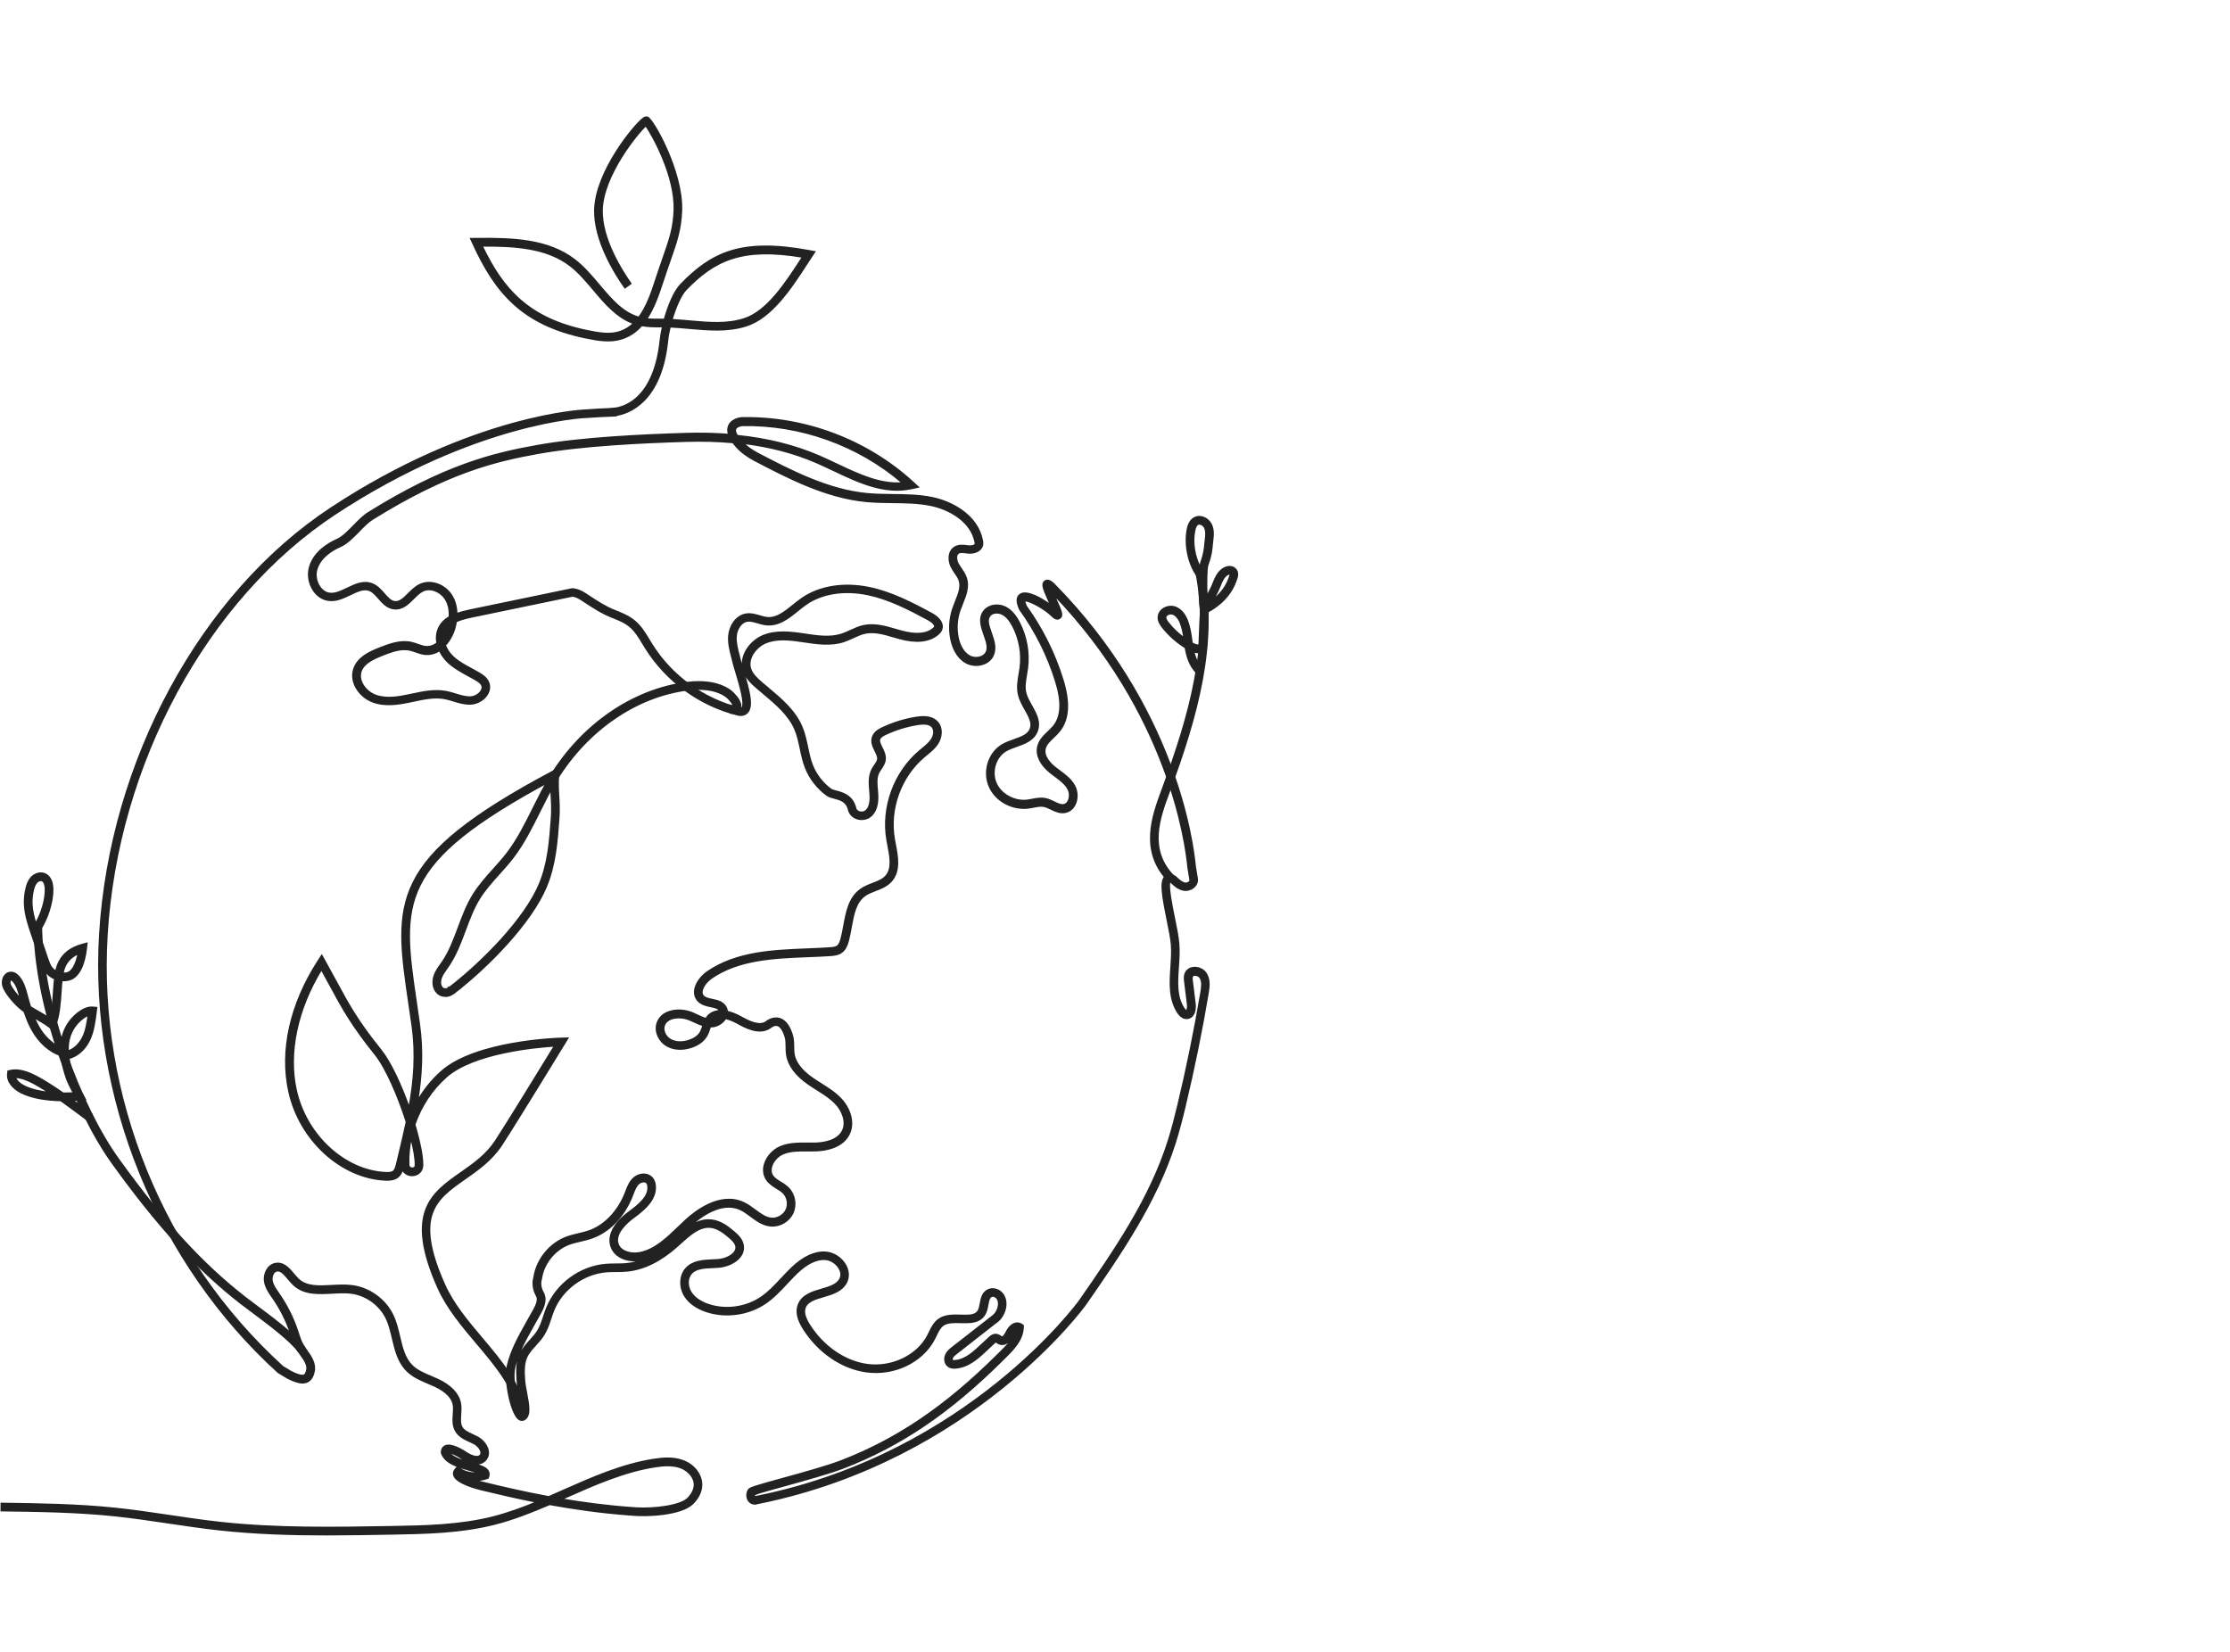 <?xml version="1.0" encoding="UTF-8"?> <svg xmlns="http://www.w3.org/2000/svg" id="ART" viewBox="0 0 675 500"><defs><style> .cls-1 { fill: #222; stroke: #222; stroke-miterlimit: 10; stroke-width: .5px; } </style></defs><path class="cls-1" d="M228.61,455.2c-.37,0-.76-.06-1.14-.25-.58-.29-1.01-.82-1.21-1.48-.24-.79-.13-1.69.28-2.4.38-.66.98-.9,10.32-3.47,6.04-1.66,13.55-3.74,17.83-5.39,16.98-6.57,31.56-16.46,47.27-32.07l.66-.65c2.02-1.99,4.1-4.03,4.75-6.45-.25.25-.5.59-.7,1-1.57,3.24-3.42,2.96-4.14,2.69-.33-.12-.59-.3-.8-.45-.11-.07-.26-.18-.32-.2,0,0-.12.06-.44.34-.66.58-1.31,1.2-1.97,1.83-2.88,2.73-5.85,5.56-9.92,5.78-.5.03-1.14.01-1.75-.32-1.31-.71-1.55-2.39-1.02-3.59.45-1.04,1.31-1.71,2.01-2.25l12.04-9.4s1.17-.69,1.75-2.48c.34-1.05.28-2.11-.16-2.85-.41-.69-1.32-1.06-1.9-.77-.67.33-.85,1.18-1.1,2.52-.17.95-.37,2.02-.91,2.93-1.54,2.61-4.57,2.51-7.24,2.44-1.96-.06-3.98-.12-5.32.81-.98.68-1.56,1.88-2.17,3.15-.17.35-.34.7-.51,1.04-3.62,6.95-12.03,11.03-20.46,9.91-7.43-.98-14.56-5.84-19.1-12.98-1.78-2.81-2.29-5.16-1.55-7.19,1.09-2.97,4.22-3.88,6.98-4.69,2.45-.71,4.75-1.39,5.65-3.22.63-1.29.11-2.55-.26-3.19-.88-1.52-2.57-2.62-4.21-2.74-2.66-.2-5.59,1.21-8.69,4.18-1.02.98-2.02,2.05-2.99,3.09-2.01,2.15-4.08,4.37-6.6,6.07-5.03,3.39-11.75,4.34-17.53,2.5-3.04-.97-5.35-2.58-6.68-4.66-1.72-2.69-1.6-6.2.28-8.33,2.05-2.32,5.27-2.46,8.1-2.58.55-.02,1.09-.05,1.62-.09,2.01-.15,4.06-1.09,4.97-2.3.45-.6.61-1.21.47-1.89-.21-1.01-1.14-1.88-2-2.62-1.71-1.48-3.59-2.88-5.68-3.1-3.41-.36-6.37,2.34-9.24,4.94l-.85.77c-5.01,4.5-10.14,7.03-15.25,7.53-1.13.11-2.26.12-3.35.12-1,0-1.94.01-2.89.09-6.96.57-13.4,5.29-16.02,11.76-.32.8-.59,1.61-.88,2.48-.55,1.66-1.11,3.37-2.09,4.92-.71,1.13-1.6,2.11-2.46,3.06-1.1,1.22-2.14,2.36-2.75,3.74-.91,2.07-.76,4.58-.63,6.79.07,1.15.35,2.62.62,4.05.67,3.5,1.24,6.53-.35,7.79-.5.45-1.17.51-1.77.18-2.36-1.33-4.63-11.65-3.57-16.24,1.07-4.62,3.41-8.8,5.67-12.83.39-.7.78-1.4,1.17-2.1.17-.31.35-.62.54-.95,1.05-1.82,2.24-3.89,1.44-5.29-1.51-2.65-.95-5-.78-5.57.78-5.35,4.69-10.21,9.75-12.12,1.23-.46,2.51-.76,3.74-1.05,1.1-.25,2.14-.5,3.14-.85,4.7-1.64,8.81-5.93,11-11.49l.22-.57c.49-1.29,1.05-2.76,2.19-3.85.87-.84,2.14-1.33,3.31-1.27.95.04,1.78.43,2.36,1.09.5.58.8,1.34.89,2.26.46,4.52-3.88,7.73-6.75,9.85-1.41,1.05-5.91,4.72-4.4,8.16.98,2.24,4.18,2.89,6.69,2.36,4.5-.95,8.07-4.39,11.53-7.72.78-.75,1.56-1.5,2.34-2.22,2.86-2.62,10.25-8.37,17.22-5.25,1.34.6,2.51,1.47,3.64,2.31,1.63,1.21,3.17,2.36,4.95,2.51,1.84.14,3.74-.95,4.52-2.62.78-1.67.4-3.83-.9-5.14-.54-.55-1.25-.98-1.99-1.44-1.1-.68-2.25-1.39-3.04-2.56-.9-1.33-1.12-3-.61-4.69.67-2.25,2.54-4.29,4.75-5.22,2.63-1.1,5.46-1.08,8.19-1.06.83,0,1.66.01,2.47-.01,2.34-.08,6.49-.65,8.1-3.62,1.47-2.72.03-6.23-1.93-8.33-1.6-1.72-3.59-2.98-5.71-4.31-.85-.53-1.72-1.09-2.56-1.67-3.87-2.67-6.09-5.63-6.6-8.81-.14-.86-.15-1.72-.16-2.54-.01-1.06-.03-2.06-.3-2.97-.62-2.02-1.45-3.23-2.39-3.49-1.05-.29-2.15.65-2.16.66l-.13.1c-3.31,2.17-7.43-.12-9.89-1.48-.64-.35-2.07-1.08-3.56-1.39-.85,1.45-2.6,2.48-4.26,2.51-.13,0-.25,0-.38,0-.06.19-.13.38-.19.57-.24.72-.48,1.47-.89,2.18-1.14,1.99-3.18,2.99-4.69,3.48-2.61.85-5.24.7-7.23-.41-2.49-1.39-3.79-4.3-3.02-6.78.44-1.42,1.44-2.53,2.88-3.22,2.13-1.01,5.13-1,7.64.02.54.22,1.07.47,1.6.72.89.42,1.76.82,2.62,1.06.15-.24.32-.48.52-.71.91-1.05,2.18-1.61,3.7-1.69-.02-.04-.03-.07-.05-.11-.38-.7-1.27-.94-2.69-1.23-1.29-.27-2.74-.58-3.78-1.65-.82-.85-1.18-1.94-1.06-3.15.23-2.24,2.1-4.45,3.85-5.65,8.77-6,19.69-6.44,30.26-6.87,2.21-.09,4.5-.18,6.71-.33.93-.06,1.82-.15,2.38-.59.57-.44.87-1.28,1.08-2.05.37-1.31.63-2.76.89-4.16.76-4.15,1.54-8.44,5.08-10.95,1.13-.8,2.41-1.3,3.64-1.77,1.51-.58,2.94-1.13,3.91-2.19,2.08-2.26,1.39-5.88.72-9.37-.11-.57-.21-1.13-.31-1.68-1.68-9.84,2.15-20.37,9.77-26.83.28-.24.57-.47.85-.71,1.11-.91,2.16-1.76,2.86-2.86.74-1.15,1.03-2.83.16-3.83-.75-.86-2.2-1.11-4.42-.75-3.35.53-6.6,1.54-9.67,2.98-.79.37-1.62.83-1.86,1.48-.25.67.09,1.43.67,2.59.53,1.06,1.13,2.27.99,3.62-.12,1.16-.74,2.07-1.29,2.87-.25.37-.49.72-.67,1.07-.76,1.5-.59,3.42-.42,5.27l.05.62c.18,2.09.19,5.09-1.75,7.04-1.04,1.05-2.69,1.45-4.2,1.03-1.38-.39-2.39-1.4-2.7-2.69-.61-2.61-2.54-3.11-4.39-3.6-.87-.23-1.62-.42-2.2-.85-2.9-2.12-5.19-5.07-6.46-8.33-.73-1.87-1.14-3.83-1.54-5.73-.44-2.07-.85-4.04-1.64-5.88-1.89-4.42-5.82-7.71-9.62-10.9-.64-.54-1.29-1.08-1.92-1.62-1.56-1.34-3.28-2.95-4.01-5.13-1.45-4.38,1.93-9.06,6-10.67,3.85-1.53,8.01-1.07,12.29-.43l.19.03c3.75.57,7.62,1.15,11.1.04.9-.29,1.77-.69,2.69-1.11,1.27-.58,2.58-1.19,4.02-1.5,3.31-.71,6.55.24,9.69,1.15.58.17,1.15.34,1.73.49,4.38,1.2,7.64.93,9.69-.8.15-.12.35-.31.43-.49.28-.62-.74-1.57-1.9-2.2-6.06-3.28-12.03-6.34-18.39-7.66-7.08-1.47-13.88-.41-18.68,2.92-.84.58-1.66,1.24-2.52,1.94-2.8,2.26-5.69,4.59-9.4,4.27-.95-.08-1.85-.35-2.71-.6-1.15-.34-2.24-.66-3.25-.48-1.95.35-3.17,2.61-3.33,4.55-.15,1.86.32,3.72.83,5.68.11.44.22.88.33,1.32.24.99.62,2.27,1.03,3.63,1.83,6.09,2.99,10.56,1.24,12.48-.46.5-1.32,1.04-2.81.74-11.49-2.83-21.65-10.18-27.91-20.18-.28-.45-.56-.91-.84-1.37-1.2-1.99-2.33-3.87-3.98-5.24-1.57-1.31-3.57-2.09-5.51-2.86-2.95-1.16-5.58-2.9-8.14-4.57l-1.12-.74c-1.29-.84-2.28-1.01-2.59-1.05l-30.53,6.34c-1.67.35-3.33.77-4.73,1.41-.1.65-.23,1.32-.42,1.98-.53,1.91-1.54,3.78-2.89,5.22.47,1.28,1.29,2.47,2.2,3.35,1.63,1.59,3.66,2.68,5.8,3.84.75.41,1.51.82,2.24,1.25,1.14.67,2.26,1.45,2.82,2.72.52,1.2.4,2.52-.35,3.72-1.01,1.62-3,2.77-4.95,2.86-1.84.08-3.56-.44-5.22-.95-.93-.29-1.81-.56-2.71-.72-3.08-.57-6.34.13-9.5.81l-.91.19c-3.53.74-7.62,1.42-11.39-.01-3.82-1.45-6.99-5.77-5.61-9.9,1.15-3.45,4.68-5.07,7.9-6.33,2.7-1.05,6.06-2.36,9.44-1.62.7.15,1.36.39,2,.61.84.3,1.63.58,2.43.64,1.25.1,2.41-.34,3.41-1.12-.3-1.5-.2-3.07.49-4.55.7-1.49,1.84-2.57,3.22-3.38.13-2.09-.29-4-1.24-5.48-1.34-2.1-4.39-3.57-6.8-2.42-1.03.49-1.98,1.43-2.89,2.35-1.58,1.57-3.36,3.35-5.89,3.04-2.06-.24-3.4-1.78-4.59-3.14-.87-1-1.69-1.94-2.71-2.37-1.78-.75-3.68.17-5.88,1.22-2.04.98-4.14,2-6.45,1.75-1.84-.19-3.49-1.23-4.65-2.93-1.38-2.02-1.85-4.7-1.22-6.98,1.3-4.71,5.75-7.29,8.28-8.4,1.72-.76,3.44-2.53,5.11-4.24,1.41-1.45,2.88-2.95,4.4-3.9,23.2-14.44,37.95-17.94,51.07-20.29,13.7-2.45,32.19-3.26,44.9-3.66,4.54-.14,8.92-.05,13.13.28-.33-.95-.34-1.81-.03-2.59.82-2.1,3.51-2.42,3.82-2.45,19.04-.43,37.95,6.68,51.94,19.5l1.52,1.39-2.02.44c-8.19,1.78-16-1.92-23.55-5.5-1.76-.83-3.58-1.7-5.35-2.46-6.59-2.84-13.95-4.76-22-5.75,1.18,1.19,2.66,2.24,4.49,3.2,9.89,5.16,21.09,11,32.9,12.14,2.58.25,5.25.28,7.83.31,3.97.04,8.07.09,12.07.92,6.08,1.27,13.67,5.42,15.07,12.96.06.33.11.69.07,1.08-.22,1.9-2.33,2.76-4.21,2.59-.25-.02-.51-.05-.77-.08-.91-.11-1.77-.22-2.32.14-.82.53-.73,2.03-.19,3.11.27.54.62,1.05.99,1.6.59.86,1.2,1.75,1.55,2.83.89,2.71-.16,5.31-1.18,7.83-.28.71-.55,1.37-.78,2.04-.88,2.6-1.07,5.4-.54,8.09.31,1.57,1.18,4.4,3.5,5.69.99.55,2.3.66,3.42.27.85-.29,1.48-.84,1.78-1.54.62-1.45-.02-3.26-.7-5.17-.84-2.37-1.8-5.07,0-7.27,1.4-1.72,4.16-2.17,6.4-1.03,1.62.82,2.93,2.26,4.12,4.53,2.21,4.21,3.1,9.12,2.5,13.84-.08.66-.2,1.32-.31,1.99-.33,1.95-.65,3.79-.22,5.52.31,1.28,1.05,2.6,1.77,3.87,1.37,2.44,2.79,4.96,1.69,7.75-1.06,2.68-3.67,3.61-6.21,4.52-1.15.41-2.34.84-3.29,1.41-3.14,1.89-4.46,6.43-2.88,9.91,1.53,3.37,5.6,5.56,9.46,5.09.49-.06.98-.15,1.47-.25,1.29-.25,2.61-.5,4.01-.22.95.19,1.8.6,2.62,1,1.09.53,2.04.99,2.95.82.77-.15,1.2-.74,1.42-1.21.51-1.09.46-2.58-.12-3.65-.85-1.54-2.33-2.65-3.9-3.82-.52-.39-1.04-.77-1.54-1.18-2.92-2.36-4.26-5.18-3.69-7.73.44-1.95,1.82-3.27,3.15-4.54.6-.57,1.17-1.12,1.64-1.7,2.34-2.93,2.55-7.37.62-13.57-2.41-7.77-6.05-15.06-10.81-21.66l-.1-.18c-1-2.19-.95-3.68.15-4.43,2.01-1.38,6.6,1.31,9.29,3.32-.17-.39-.35-.77-.5-1.11-1.81-4.01-2.38-5.43-1.32-6.21.97-.71,2.08.29,2.67.83,36.61,37.11,42.05,77.69,42.77,85.45l.61,3.71c.14.86-.14,1.71-.8,2.38-.79.81-2.02,1.23-3.13,1.08-1.7-.25-2.97-1.44-3.92-2.36-.19-.12-.33-.17-.41-.19-.65,1.23.58,7.33,1.33,11.02.6,2.95,1.16,5.73,1.32,7.76.19,2.34.03,4.76-.13,7.1-.32,4.64-.61,9.02,1.72,12.53.39.59.7.73.79.73.05,0,.08,0,.12-.06.22-.26.39-1.03.27-1.95l-.85-6.87c-.08-.69-.2-1.63.19-2.52.44-.99,1.36-1.6,2.53-1.69,1.47-.11,2.95.62,3.69,1.8,1.13,1.79.89,3.92.55,5.94-1.92,11.43-4.27,22.93-6.97,34.2-.86,3.6-1.83,7.46-3.03,11.21-5.73,17.99-16.59,33.64-27.08,48.78-.34.48-34.07,46.92-98.66,60.09l-.17.04c-.33.07-.73.15-1.15.15ZM228.31,452.32c-.05.17-.05.36,0,.52.02.07.06.16.12.19.16.08.56,0,.9-.08l.18-.04c63.77-13,97.01-58.76,97.33-59.22,10.4-15,21.16-30.51,26.8-48.2,1.18-3.69,2.13-7.5,2.99-11.06,2.69-11.22,5.03-22.67,6.94-34.05.28-1.68.48-3.29-.25-4.45-.32-.51-1.06-.85-1.73-.81-.37.03-.62.17-.73.42-.16.35-.09.91-.03,1.4l.85,6.87c.07.55.21,2.44-.77,3.6-.43.51-1.01.79-1.67.81-.98.03-1.89-.53-2.66-1.68-2.73-4.12-2.4-9.07-2.07-13.86.15-2.26.31-4.6.13-6.78-.16-1.9-.71-4.63-1.29-7.51-1.53-7.6-2.31-11.96-.41-13.27.52-.36,1.43-.61,2.82.27l.17.14c.96.93,1.84,1.71,2.82,1.86.43.06.98-.13,1.3-.45.18-.18.25-.36.22-.54l-.62-3.78c-.71-7.6-5.93-46.6-40.75-82.76.24.54.48,1.09.69,1.55,1.62,3.58,2.22,4.91,1.18,5.67-.91.66-1.87-.23-2.33-.66-2.3-2.35-7.2-4.88-8.31-4.6-.01.16,0,.64.48,1.71,4.87,6.77,8.59,14.23,11.05,22.19,2.15,6.93,1.82,12.01-1,15.54-.56.7-1.21,1.32-1.84,1.92-1.15,1.1-2.24,2.14-2.54,3.46-.55,2.45,1.88,4.73,2.95,5.6.48.39.97.75,1.47,1.12,1.69,1.25,3.43,2.55,4.5,4.5.91,1.65.98,3.89.18,5.58-.61,1.3-1.66,2.15-2.95,2.4-1.61.31-3.03-.38-4.29-.99-.73-.36-1.43-.69-2.11-.83-.98-.2-2.06,0-3.19.22-.54.1-1.08.21-1.61.27-4.83.59-9.73-2.08-11.66-6.33-2.04-4.5-.37-10.16,3.72-12.63,1.14-.69,2.43-1.15,3.68-1.59,2.27-.81,4.24-1.51,4.94-3.29.73-1.84-.33-3.73-1.56-5.92-.79-1.4-1.6-2.84-1.98-4.41-.53-2.16-.17-4.31.19-6.39.11-.63.22-1.27.3-1.9.55-4.29-.26-8.75-2.27-12.57-.98-1.86-2-3.01-3.2-3.62-1.18-.6-2.92-.59-3.78.47-.97,1.19-.51,2.76.36,5.21.75,2.11,1.6,4.5.65,6.72-.54,1.27-1.62,2.23-3.05,2.72-1.7.58-3.63.42-5.15-.43-3.08-1.71-4.18-5.21-4.56-7.15-.6-3.06-.39-6.23.61-9.19.25-.72.54-1.45.82-2.15.91-2.26,1.77-4.39,1.13-6.36-.26-.79-.75-1.52-1.28-2.29-.4-.58-.8-1.18-1.14-1.84-.97-1.92-.97-4.63.93-5.86,1.2-.78,2.55-.61,3.74-.47.24.03.47.06.7.08.84.07,1.85-.22,1.91-.7.01-.11-.01-.28-.05-.45-1.21-6.5-7.98-10.12-13.41-11.25-3.79-.79-7.79-.83-11.65-.88-2.62-.03-5.34-.06-8.01-.32-12.23-1.18-23.63-7.13-33.68-12.38-2.33-1.22-4.16-2.59-5.6-4.21-.37-.42-.7-.82-.99-1.22-4.56-.42-9.34-.55-14.31-.4-12.65.39-31.03,1.2-44.59,3.63-12.92,2.31-27.44,5.76-50.31,20-1.31.81-2.61,2.16-4,3.58-1.81,1.86-3.68,3.78-5.78,4.7-2.19.96-6.02,3.16-7.09,7.01-.47,1.69-.11,3.69.93,5.21.8,1.17,1.9,1.88,3.11,2.01,1.71.18,3.46-.66,5.3-1.55,2.44-1.17,4.96-2.39,7.63-1.27,1.47.62,2.5,1.79,3.49,2.93,1.06,1.22,1.98,2.27,3.22,2.42,1.51.17,2.73-1.04,4.14-2.44,1.04-1.04,2.12-2.11,3.48-2.76,3.16-1.52,7.44-.08,9.53,3.2,1.01,1.58,1.54,3.52,1.59,5.63,1.3-.48,2.72-.83,4.14-1.13l30.79-6.39h.11c.17,0,1.75.06,3.81,1.4l1.13.74c2.57,1.69,5,3.29,7.74,4.37,2,.79,4.26,1.68,6.09,3.2,1.93,1.6,3.21,3.73,4.44,5.78.27.45.54.9.82,1.34,5.96,9.53,15.65,16.54,26.56,19.23.24.05.61.08.77-.09,1.07-1.17-.74-7.19-1.71-10.42-.42-1.39-.81-2.69-1.06-3.74-.1-.43-.21-.86-.32-1.28-.53-2.05-1.07-4.17-.89-6.39.23-2.81,2.05-5.93,5.08-6.48,1.51-.27,2.89.14,4.23.53.8.24,1.56.46,2.3.52,2.85.25,5.29-1.72,7.87-3.8.86-.69,1.74-1.41,2.64-2.03,5.27-3.66,12.68-4.85,20.33-3.26,6.64,1.38,12.76,4.51,18.97,7.88,2.51,1.36,3.6,3.26,2.82,4.96-.26.56-.67.95-1,1.23-2.61,2.21-6.53,2.63-11.63,1.23-.59-.16-1.17-.33-1.77-.51-2.88-.84-5.86-1.71-8.64-1.11-1.21.26-2.36.79-3.58,1.35-.94.43-1.91.88-2.93,1.21-3.95,1.27-8.08.64-12.07.04l-.19-.03c-3.98-.6-7.82-1.03-11.18.3-3.1,1.23-5.81,4.82-4.75,8.01.55,1.66,1.97,2.97,3.37,4.18.62.54,1.26,1.07,1.9,1.6,3.99,3.35,8.11,6.8,10.21,11.69.87,2.04,1.32,4.19,1.76,6.28.4,1.9.77,3.69,1.44,5.39,1.12,2.88,3.15,5.5,5.72,7.38.25.18.88.35,1.48.51,2,.52,5.02,1.32,5.93,5.17.18.76.9,1.04,1.2,1.13.77.22,1.6.03,2.1-.48,1.31-1.32,1.28-3.69,1.14-5.35l-.05-.6c-.19-2.06-.39-4.39.65-6.43.24-.47.53-.9.81-1.31.47-.68.87-1.27.93-1.89.08-.74-.34-1.57-.78-2.45-.63-1.27-1.35-2.7-.76-4.29.51-1.37,1.78-2.12,2.96-2.67,3.25-1.53,6.7-2.59,10.24-3.15,3.01-.48,5.1,0,6.37,1.46,1.63,1.88,1.16,4.63.03,6.39-.88,1.38-2.12,2.38-3.31,3.36-.28.23-.55.45-.82.68-7.05,5.98-10.6,15.73-9.04,24.84.09.54.2,1.09.3,1.64.73,3.83,1.56,8.17-1.25,11.22-1.31,1.42-3.04,2.09-4.71,2.73-1.16.45-2.26.87-3.17,1.52-2.83,2.01-3.5,5.69-4.21,9.6-.26,1.45-.54,2.94-.93,4.35-.29,1.04-.76,2.33-1.83,3.16-1.04.81-2.33.95-3.55,1.03-2.23.15-4.54.24-6.76.33-10.26.41-20.88.84-29.14,6.5-1.57,1.07-2.8,2.8-2.94,4.11-.06.58.09,1.05.47,1.45.58.6,1.6.81,2.68,1.04,1.52.32,3.25.68,4.13,2.31.22.42.35.86.38,1.32,1.27.26,2.65.8,4.08,1.59,2.62,1.45,5.57,2.89,7.63,1.6.39-.32,2.11-1.62,4.08-1.07,1.71.47,3.01,2.13,3.87,4.92.37,1.2.38,2.4.4,3.57,0,.78.02,1.52.13,2.23.41,2.58,2.33,5.07,5.7,7.39.81.56,1.66,1.1,2.49,1.62,2.14,1.35,4.34,2.74,6.13,4.66,2.54,2.74,4.22,7.14,2.24,10.8-2.11,3.91-7.12,4.65-9.91,4.74-.85.03-1.7.02-2.56.02-2.63-.02-5.12-.04-7.35.9-1.62.67-3.03,2.22-3.52,3.86-.23.75-.35,1.86.33,2.88.54.8,1.44,1.35,2.39,1.94.82.5,1.66,1.02,2.38,1.75,1.94,1.95,2.48,5.06,1.32,7.55-1.16,2.49-3.89,4.08-6.63,3.84-2.39-.2-4.25-1.59-6.05-2.92-1.09-.81-2.12-1.58-3.24-2.08-5.82-2.6-12.36,2.55-14.91,4.88-.2.18-.39.36-.59.55,2.03-1.4,4.27-2.36,6.81-2.09,2.68.28,4.88,1.9,6.86,3.6,1.12.97,2.35,2.14,2.69,3.81.26,1.27-.03,2.52-.86,3.61-1.47,1.95-4.34,2.98-6.52,3.14-.55.04-1.11.06-1.69.09-2.64.11-5.14.22-6.59,1.86-1.25,1.41-1.28,3.89-.08,5.77,1.34,2.09,3.74,3.21,5.53,3.78,5.17,1.65,11.18.79,15.68-2.24,2.32-1.56,4.22-3.6,6.23-5.75.99-1.06,2.01-2.15,3.07-3.17,3.55-3.4,7.02-5.01,10.32-4.77,2.35.17,4.67,1.66,5.91,3.81.98,1.71,1.1,3.6.33,5.19-1.31,2.68-4.31,3.56-6.97,4.34-2.5.73-4.86,1.42-5.58,3.37-.5,1.36-.06,3.09,1.35,5.31,4.2,6.61,10.77,11.1,17.57,12,7.43.98,15.12-2.71,18.28-8.78.17-.32.32-.65.48-.98.67-1.39,1.43-2.97,2.88-3.98,1.91-1.33,4.4-1.26,6.6-1.19,2.76.08,4.5.03,5.34-1.39.35-.58.49-1.38.65-2.23.28-1.52.59-3.23,2.25-4.06,1.59-.79,3.69-.08,4.68,1.59.76,1.28.89,2.96.36,4.6-.76,2.32-2.26,3.39-2.67,3.64l-11.84,9.26c-.53.41-1.13.88-1.36,1.42-.15.34-.08.77.09.86.1.05.3.07.61.06,3.28-.18,5.85-2.62,8.56-5.2.68-.64,1.35-1.28,2.03-1.88.35-.31,1.08-.96,2.08-.86.57.06.99.35,1.3.56.12.09.25.18.33.2.33.13.96-.57,1.47-1.62.48-1,1.42-2.18,2.6-2.51.66-.18,1.3-.09,1.87.28l.51.33-.02.61c-.15,3.85-3.04,6.69-5.59,9.2l-.65.65c-15.93,15.83-30.74,25.87-48.01,32.55-4.38,1.69-11.95,3.78-18.03,5.46-3.79,1.05-8.06,2.22-9.12,2.68ZM194.87,357.64c-.58,0-1.21.26-1.65.67-.79.76-1.22,1.89-1.67,3.08l-.23.59c-2.44,6.22-6.92,10.86-12.28,12.72-1.12.39-2.26.65-3.36.91-1.22.28-2.37.55-3.47.97-4.38,1.65-7.76,5.87-8.4,10.51l-.06.22c-.02.06-.6,1.82.59,3.91,1.4,2.46-.18,5.21-1.45,7.41-.18.31-.35.62-.52.91-.39.7-.78,1.41-1.18,2.11-2.19,3.9-4.45,7.94-5.45,12.27-.91,3.92.93,11.18,2.14,13.34.13-1.18-.36-3.77-.63-5.16-.28-1.49-.58-3.03-.65-4.32-.14-2.46-.31-5.24.81-7.78.74-1.69,1.95-3.02,3.12-4.31.83-.92,1.62-1.79,2.23-2.76.84-1.33,1.34-2.85,1.87-4.45.28-.86.58-1.75.93-2.61,2.92-7.2,10.08-12.46,17.83-13.09,1.03-.08,2.06-.09,3.05-.1,1.09,0,2.13-.01,3.16-.11,1.92-.19,3.85-.69,5.78-1.52-.36.11-.73.2-1.1.28-3.42.72-7.63-.28-9.09-3.59-1.45-3.3.46-7.31,5.09-10.73,3.29-2.43,6.21-4.86,5.9-7.92-.03-.33-.13-.78-.38-1.08-.19-.22-.47-.34-.84-.36-.03,0-.06,0-.08,0ZM205.47,308c-1,0-1.96.18-2.73.55-.9.43-1.49,1.07-1.75,1.92-.47,1.51.42,3.39,2.02,4.28,1.47.82,3.49.91,5.53.24,1.15-.38,2.69-1.12,3.5-2.52.3-.52.5-1.13.71-1.78.03-.1.06-.2.1-.3-.92-.29-1.81-.7-2.67-1.1-.5-.23-1-.47-1.51-.67-1.01-.41-2.13-.62-3.2-.62ZM122.49,196.53c-2.29,0-4.65.92-6.62,1.69-2.77,1.08-5.8,2.44-6.65,5.01-.97,2.92,1.51,6.15,4.34,7.23,3.24,1.23,6.96.6,10.2-.08l.9-.19c3.36-.72,6.84-1.46,10.34-.82,1.01.19,1.99.49,2.94.78,1.55.48,3.03.92,4.5.86,1.23-.05,2.59-.83,3.23-1.86.38-.6.45-1.19.21-1.73-.29-.67-.98-1.18-1.94-1.73-.72-.42-1.45-.82-2.18-1.21-2.17-1.18-4.42-2.4-6.27-4.19-.97-.94-1.83-2.13-2.43-3.43-1.26.82-2.71,1.27-4.28,1.15-1.07-.09-2.03-.43-2.97-.76-.6-.21-1.17-.41-1.74-.54-.52-.11-1.05-.16-1.59-.16ZM135.46,190.06c-.26.32-.49.66-.67,1.04-.19.41-.32.84-.39,1.27.44-.72.79-1.51,1.05-2.31ZM223.11,131.88c9.09.93,17.37,2.98,24.72,6.15,1.8.78,3.64,1.65,5.42,2.49,6.52,3.09,13.25,6.28,19.99,5.67-13.4-11.51-31-17.84-48.68-17.45-.35.04-1.67.34-1.96,1.1-.1.26-.18.87.5,2.03Z"></path><path class="cls-1" d="M90.39,409.1c-2.41-3.37-9.53-8.68-14.24-12.19-1.29-.96-2.43-1.81-3.32-2.5-13.06-10.16-25.02-23.21-38.77-42.31-11.65-16.19-23.7-47.75-23.7-72.56h2.14c0,24.37,11.85,55.4,23.3,71.31,13.63,18.93,25.45,31.85,38.35,41.87.88.68,2.01,1.53,3.29,2.48,5.1,3.8,12.09,9.01,14.7,12.66l-1.74,1.24Z"></path><path class="cls-1" d="M18.39,319.45c-3.35-1.11-6.37-3.76-8.51-7.47-1.06-1.84-1.85-3.8-2.52-5.84-.17-.11-.33-.23-.5-.35-1.83-1.31-5.11-4.87-5.89-7.25-.34-1.05-.17-2.32.43-3.16.46-.64,1.12-1,1.87-1.02.79-.04,1.55.35,2.26,1.1,1.5,1.59,2.08,3.72,2.58,5.6.34,1.28.68,2.51,1.05,3.7.85.55,1.71,1.04,2.61,1.55,1.12.64,2.26,1.29,3.4,2.07.72-2.46.91-5.39,1.1-8.23.09-1.36.18-2.67.32-3.91-1.09-.46-2.06-1.2-2.76-2.16-.74-1.02-1.14-2.2-1.49-3.24l-2.71-7.97c-1-2.92-2.02-5.94-2.16-9.17-.07-1.69.11-3.38.53-5.02.25-.97.66-2.2,1.59-3.16,1.07-1.1,2.63-1.51,3.9-1.01,1.51.59,2.38,2.21,2.43,4.57.09,3.84-1.6,9.23-3.93,12.54l-.69-.49c.12.35.23.69.35,1.04l2.71,7.97c.32.94.65,1.92,1.2,2.68.36.5.83.9,1.37,1.21.07-.32.14-.63.22-.93.68-2.49,2.55-5.75,7.58-7.13l1.52-.42-.17,1.57c-.57,5.1-2.34,8.51-4.86,9.34-.82.27-1.69.37-2.54.29-.12,1.11-.2,2.31-.28,3.53-.24,3.53-.48,7.19-1.71,10.19l-.53,1.3-1.11-.85c-1.43-1.09-2.91-1.94-4.35-2.76-.14-.08-.29-.17-.43-.25.42,1.03.9,2.02,1.45,2.98,1.88,3.25,4.48,5.56,7.33,6.51l-.67,2.03ZM3.31,296.49s-.09,0-.17.12c-.21.29-.27.86-.14,1.26.37,1.14,1.82,3.03,3.25,4.51-.07-.26-.14-.52-.21-.77-.46-1.71-.94-3.48-2.07-4.68-.3-.32-.54-.44-.66-.44ZM19,294.64c.53.03,1.06-.03,1.56-.2,1.38-.46,2.56-2.68,3.15-5.84-2.87,1.27-4.03,3.39-4.49,5.07-.08.31-.16.63-.23.97ZM12.37,266.45c-.41,0-.88.21-1.24.57-.45.47-.78,1.15-1.05,2.2-.37,1.43-.53,2.91-.47,4.39.09,2.01.58,4,1.18,5.95,1.79-2.97,3.08-7.35,3-10.43-.01-.52-.13-2.26-1.07-2.63-.11-.04-.23-.06-.36-.06Z"></path><path class="cls-1" d="M26.34,338.94c-.06-.04-4.17-3.18-7.95-5.86-4.17-.09-8.63-.68-12.07-2.43-2.09-1.06-4.22-3.1-3.93-5.65l.09-.77.76-.16c3.91-.81,8.5,2.08,12.2,4.41l.19.12c.99.63,2.2,1.45,3.46,2.33,1.15.01,2.23-.02,3.21-.06-.71-1.32-1.67-3.19-2.05-4.26-2.83-7.98-2.3-13.99,1.62-18.37.54-.6,3.38-3.59,6.24-3.32l1.1.1-.18,1.41c-.35,2.74-.74,5.84-1.98,8.39-1.38,2.86-3.68,4.87-6.25,5.51.26,1.7.75,3.55,1.46,5.56.55,1.56,2.69,5.38,2.71,5.41l.82,1.46-1.67.13c-.68.05-1.39.09-2.12.13,2.91,2.12,5.46,4.07,5.65,4.21l-1.3,1.7ZM4.59,326.08c.34,1.13,1.57,2.11,2.69,2.67,2.2,1.11,4.95,1.7,7.67,1.98-.17-.11-.33-.21-.48-.31l-.19-.12c-3.02-1.9-6.7-4.22-9.63-4.22-.02,0-.04,0-.06,0ZM26.76,307.25c-1.14.42-2.42,1.44-3.31,2.43-2.05,2.29-3,5.07-2.87,8.51,2.12-.66,3.71-2.58,4.54-4.28.93-1.93,1.34-4.37,1.64-6.66Z"></path><path class="cls-1" d="M353.71,266.68c-8.8-9.01-4.8-19.79-1.88-27.66l.34-.92c7.74-20.99,14.3-43.39,9.87-64.9l2.09-.43c4.54,22.04-2.11,44.78-9.96,66.07l-.34.92c-2.87,7.74-6.45,17.37,1.4,25.42l-1.53,1.49Z"></path><path class="cls-1" d="M362.41,203.77c-2.38-2.16-3.16-5.38-3.55-7.62,0-.05-.02-.09-.02-.14-2.63-1.62-5-3.71-6.91-6.13-.65-.83-1.32-1.84-1.28-3.05.03-.97.55-1.88,1.42-2.49,1.04-.72,2.41-.93,3.57-.55,2.04.68,3.16,2.6,3.73,4.1.74,1.9,1.02,3.9,1.29,5.84.04.32.09.63.14.95.07.04.14.08.21.12.68.37,1.53.64,1.97.47.06-.64.11-2.13.16-3.47.08-2.13.17-4.77.35-6.72.01-.12.03-.24.05-.36-.5-1.68-.59-7.28-.4-11.08l-.78.59c-2.62-3.5-3.84-9.41-2.9-14.06.35-1.73,1.04-2.84,2.11-3.4,1.83-.97,4.02.15,4.92,1.8.84,1.53.74,3.32.56,4.71-.06.48-.1.94-.15,1.41-.16,1.75-.33,3.55-1.35,6.27-.39,1.05-.43,6.15-.3,9.69.09-.16.18-.32.26-.49.46-.84.93-1.71,1.29-2.51.16-.36.31-.73.46-1.1.61-1.5,1.23-3.05,2.63-4.14,1.12-.87,2.84-1.31,3.98-.21,1.15,1.12.56,2.62.18,3.62l-.11.29c-1.98,5.31-6.58,8.12-8.3,9.01,0,.05-.01.1-.02.15-.17,1.89-.27,4.5-.34,6.6-.15,4.13-.17,4.31-.53,4.71-.81.89-2.04,1.11-3.48.65.55,2.28,1.39,3.88,2.58,4.96l-1.44,1.58ZM354.43,185.74c-.4,0-.81.12-1.14.35-.22.16-.49.42-.5.8-.02.53.41,1.14.82,1.66,1.37,1.74,3.01,3.3,4.82,4.6-.23-1.58-.5-3.08-1.04-4.5-.34-.87-1.1-2.4-2.42-2.84-.16-.05-.34-.08-.52-.08ZM372.2,173.68c-.23,0-.62.13-.99.41-.95.74-1.44,1.96-1.96,3.25-.16.4-.32.79-.49,1.17-.39.87-.89,1.78-1.36,2.65-.08.14-.16.28-.23.43,1.71-1.32,3.71-3.37,4.78-6.23l.12-.32c.13-.32.46-1.19.32-1.32-.03-.03-.1-.05-.18-.05ZM363.03,158.55c-.16,0-.32.03-.46.11-.46.24-.8.9-1.01,1.94-.73,3.6,0,8.04,1.73,11.14.07-.72.17-1.26.27-1.54.92-2.45,1.07-4.03,1.23-5.72.05-.49.09-.98.16-1.48.15-1.13.22-2.42-.32-3.41-.31-.57-.99-1.04-1.59-1.04Z"></path><path class="cls-1" d="M99.09,464.51c-10.96,0-22.01-.33-32.92-1.54-5.08-.56-10.2-1.33-15.16-2.06-5.3-.79-10.78-1.6-16.19-2.17-11.41-1.2-23.11-1.36-34.42-1.51l.02-2.14c11.37.16,23.12.32,34.63,1.53,5.45.57,10.96,1.39,16.28,2.18,4.94.73,10.05,1.5,15.08,2.05,17.23,1.91,34.87,1.59,51.93,1.3,10.21-.18,20.78-.37,30.81-2.9,4.56-1.15,9.04-2.8,13.44-4.62-6.44-1.26-11.66-2.52-14.95-3.31-.78-.19-1.43-.34-1.95-.46-.76-.18-7.46-1.8-8.26-4.28-.2-.63-.07-1.27.39-1.79l.61-.7.78.5c1.69,1.09,3.8,1.53,5.81,1.27-.79-.31-1.95-.63-2.82-.87-3.3-.92-7.42-2.06-8.46-5.09l-.06-.18v-.19c.02-1.11.64-1.6,1.02-1.79,1.83-.95,5.39,1.28,6.44,1.99,1.1.74,3.41,1.85,4.29.74.14-.18.32-.48.21-1.03-.18-.88-1.03-1.92-2.02-2.47-.46-.25-.95-.48-1.46-.71-1.49-.68-3.18-1.46-4.14-3.06-.98-1.63-.86-3.42-.73-5.15.07-1.03.14-2.01-.03-2.9-.52-2.74-3.37-4.58-5.66-5.64-.63-.29-1.27-.56-1.91-.83-2.3-.97-4.68-1.98-6.53-3.83-2.63-2.64-3.47-6.23-4.29-9.7-.49-2.07-.99-4.22-1.88-6.08-1.97-4.15-6.19-7.18-10.75-7.73-1.79-.21-3.77-.11-5.69,0-4.24.23-8.62.46-11.77-2.59-.52-.51-1.01-1.09-1.49-1.66-1.41-1.69-2.34-2.69-3.52-2.45-1.1.23-1.68,1.77-1.47,2.99.23,1.34,1.07,2.53,1.95,3.8l.31.45c2.32,3.37,4.15,7.05,5.44,10.93l.27.81c.39,1.2.75,2.34,1.33,3.36.34.61.77,1.22,1.23,1.86,1.29,1.83,2.75,3.9,2.19,6.36-.23,1-.68,2.4-2.01,3.02-1.35.64-3.14.29-5.98-1.15l-2.8-1.7c-17.93-16.27-32.4-37.11-41.82-60.26-9.43-23.15-13.64-48.16-12.17-72.34,3.17-52.43,30.65-103.05,69.99-128.96,42.94-28.28,76.63-29.63,76.97-29.64,2.64-.19,5.32-.34,7.93-.44v-.05h.23c1.63-.04,12.56-1.06,14.57-20.87.11-1.06.35-2.44.7-3.98-.21,0-.43,0-.64,0-1.97.02-3.89,0-5.78-.35-1.57,1.79-3.48,3.18-5.87,3.97-3.51,1.16-7.11.57-11.11-.26-19.28-3.98-27.3-13.83-34-28.43l-.68-1.49,1.64-.02c11.09-.13,21.7.26,29.7,6.39,2.82,2.16,5.19,4.97,7.48,7.68,3.63,4.3,7.07,8.37,12.02,9.78,2.29-3.05,3.78-7.15,5.1-11.26.82-2.54,1.58-4.7,2.24-6.61,2.01-5.75,3.22-9.22,3.4-14.65.34-10.25-6.52-22.58-8.63-25.61-2.89,2.65-12.97,15.26-13.28,25.47-.26,8.77,5.99,18.57,8.69,22.38l-1.74,1.24c-2.83-3.98-9.37-14.27-9.09-23.68.34-11.52,11.96-25.59,14.66-27.55.18-.13.67-.49,1.25-.31,1.6.47,10.65,16.41,10.26,28.14-.19,5.76-1.51,9.55-3.52,15.28-.66,1.9-1.41,4.04-2.23,6.56-1.27,3.94-2.7,7.89-4.82,11.05,1.35.16,2.76.16,4.27.15.4,0,.8,0,1.2,0,1.11-4,2.86-8.42,4.97-10.6,9.27-9.55,18.2-14,38.85-10.16l1.58.29-.89,1.34c-.44.67-.9,1.38-1.38,2.11-4.74,7.31-10.64,16.4-18.38,18.88-5.63,1.8-11.6,1.27-17.37.75-1.89-.17-3.83-.34-5.75-.43-.37,1.55-.64,2.99-.75,4.13-1.9,18.79-11.88,22.1-15.58,22.67v.12c-2.99.1-6.07.26-9.17.48-.37.01-33.51,1.37-75.9,29.29-38.8,25.55-65.89,75.52-69.03,127.3-2.96,48.95,16.93,97.84,53.22,130.82l2.47,1.49c2.51,1.27,3.59,1.29,4.04,1.08.13-.06.53-.25.83-1.56.35-1.53-.72-3.05-1.86-4.65-.46-.66-.95-1.34-1.34-2.05-.68-1.21-1.1-2.5-1.5-3.75l-.26-.79c-1.23-3.69-2.97-7.19-5.18-10.4l-.31-.44c-.97-1.4-1.98-2.85-2.3-4.65-.39-2.23.77-4.95,3.13-5.45,2.52-.53,4.23,1.52,5.61,3.17.46.55.89,1.07,1.33,1.49,2.49,2.41,6.22,2.21,10.17,2,2.01-.11,4.08-.22,6.05.02,5.27.63,10.15,4.13,12.43,8.93.98,2.06,1.51,4.32,2.03,6.51.78,3.33,1.52,6.47,3.72,8.68,1.55,1.56,3.64,2.44,5.84,3.37.66.28,1.32.56,1.97.86,3.94,1.82,6.32,4.3,6.87,7.18.22,1.16.14,2.32.06,3.45-.1,1.46-.2,2.84.43,3.89.63,1.04,1.88,1.61,3.2,2.22.53.24,1.08.5,1.61.79,1.55.86,2.79,2.43,3.09,3.92.21,1.03-.01,1.99-.64,2.78-1.73,2.18-4.94,1.2-7.16-.3-1.58-1.07-3.22-1.78-3.97-1.87,1.01,1.68,4.2,2.57,6.81,3.29,2.52.7,4.34,1.2,5,2.41.25.46.3.98.14,1.5l-.16.52-.52.18c-1.14.38-2.32.55-3.51.54.77.26,1.61.5,2.46.69.52.12,1.18.28,1.96.47,3.79.91,10.15,2.44,17.99,3.89,1.52-.66,3.03-1.32,4.52-1.99,8.69-3.85,17.68-7.83,27.26-9.32,2.76-.43,5.98-.72,8.98.43,3.36,1.29,5.61,4.35,5.47,7.45-.08,1.83-1,3.73-2.58,5.34-3.44,3.51-13.92,4.01-18.81,3.49-8.87-.63-17.34-1.86-24.6-3.18-5.41,2.33-10.97,4.53-16.7,5.98-10.27,2.6-20.96,2.78-31.3,2.97-6.36.11-12.81.23-19.28.23ZM192.55,456.5c5.38.3,13.38-.6,15.71-2.97,1.21-1.24,1.91-2.64,1.97-3.94.11-2.44-1.98-4.54-4.1-5.35-2.53-.97-5.41-.7-7.89-.32-9.3,1.46-18.16,5.38-26.73,9.17-.53.24-1.06.47-1.59.7,6.44,1.09,13.68,2.07,21.2,2.6h0s1.43.1,1.43.1h0v.02ZM145.86,74.39c6.28,13.17,14.05,22.06,31.79,25.73,3.69.76,6.99,1.32,10,.32,1.62-.53,2.99-1.42,4.18-2.57-5.07-1.8-8.65-6.04-12.11-10.15-2.21-2.62-4.5-5.34-7.14-7.36-7.07-5.41-16.6-6.02-26.71-5.96ZM203.35,96.79c1.8.1,3.61.26,5.37.42,5.82.52,11.31,1.02,16.53-.66,7.02-2.25,12.69-10.98,17.24-18,.17-.26.33-.52.5-.77-18.58-3.15-26.83,1.05-35.34,9.83-1.67,1.72-3.24,5.52-4.31,9.19Z"></path><path class="cls-1" d="M157.32,428.4c-1.62-8.38-7.16-14.95-13.04-21.91-4.37-5.18-8.9-10.54-11.67-16.74-10.18-22.78-1.86-28.6,6.94-34.76,3.78-2.64,7.69-5.38,10.48-9.62,3.11-4.72,14.37-23.08,17.89-28.82-6.12.39-24.69,2.15-32.87,9.4-4.38,3.89-7.66,8.92-9.55,14.45,1.51,5.05,2.45,9.62,2.38,12.34-.05,1.98-1.59,3.02-3.1,3.03-1.17.04-2.39-.6-2.94-1.77-.27.82-.68,1.62-1.4,2.21-1.12.91-2.56.97-3.82.92-13.34-.61-25.85-12.06-29.1-26.63-2.78-12.5.38-26.62,8.91-39.76l.96-1.48.86,1.54c1.28,2.29,2.38,4.33,3.4,6.21,3.79,7,6.52,12.06,13.54,20.75,2.99,3.7,6.21,10.67,8.66,17.61,1.5-8.19,2.17-16.2.94-24.98-.31-2.21-.62-4.33-.92-6.37-4.58-31.12-6.48-43.99,43.57-70.55l1.71-.91-.14,1.93c-.19,2.56-.08,4.48.04,6.52.12,2.01.24,4.09.04,6.8-.5,6.9-1.03,14.04-3.8,20.63-4.55,10.83-17.33,23.99-27.97,32.22l-1.31-1.69c10.42-8.07,22.91-20.89,27.31-31.36,2.64-6.28,3.15-13.23,3.64-19.96.19-2.56.08-4.48-.04-6.52-.09-1.51-.18-3.06-.13-4.89-47.01,25.23-45.3,36.89-40.8,67.47.3,2.05.61,4.17.92,6.39,1.14,8.1.66,15.71-.55,23.23,1.92-3.35,4.36-6.4,7.26-8.97,10.4-9.23,35.17-10.01,36.22-10.04l1.97-.05-1.03,1.68c-.15.25-15.28,24.99-18.99,30.61-3.02,4.58-7.1,7.44-11.04,10.2-8.76,6.13-15.68,10.97-6.22,32.13,2.65,5.92,7.07,11.16,11.35,16.23,5.79,6.86,11.78,13.96,13.5,22.89l-2.1.4ZM97.29,293.41c-7.39,12.07-10.18,25.33-7.67,36.62,3.04,13.66,14.7,24.39,27.11,24.96.86.04,1.81.02,2.37-.44.53-.43.77-1.29.98-2.14l.48-2c.89-3.71,1.74-7.29,2.49-10.81-2.46-7.78-6.19-16.41-9.48-20.5-7.13-8.84-9.91-13.98-13.75-21.08-.78-1.44-1.6-2.96-2.51-4.61ZM124.42,344.38c-.57,2.69-.83,5.46-.73,8.24.03,1,.99.98,1.1,1.02.29,0,.96-.1.98-.94.04-1.93-.47-4.89-1.35-8.31Z"></path><path class="cls-1" d="M134.86,301.52c-.92,0-1.82-.34-2.45-.95-1.26-1.23-1.62-3.31-.91-5.3.44-1.25,1.19-2.3,1.91-3.32.18-.25.35-.49.52-.74,2.15-3.14,3.46-6.69,4.86-10.43,1.24-3.33,2.52-6.77,4.43-9.87,1.76-2.86,4.01-5.37,6.19-7.79,1.4-1.56,2.84-3.17,4.12-4.83,3.18-4.15,5.58-8.97,7.89-13.63,1.62-3.25,3.29-6.62,5.23-9.77,9.59-15.59,24.98-26.14,41.15-28.23,10.27-1.33,14.09,3.1,14.25,3.29,1.14,1.19,2.64,3.02,1.92,4.55-.65,1.4-2.59,1.32-2.81,1.3l.14-2.13c.24.01.56-.03.71-.1-.04-.21-.27-.86-1.55-2.2-.07-.08-3.38-3.75-12.38-2.59-15.54,2-30.34,12.18-39.6,27.23-1.89,3.07-3.54,6.39-5.14,9.6-2.36,4.75-4.8,9.66-8.11,13.98-1.33,1.73-2.8,3.37-4.23,4.96-2.12,2.36-4.3,4.79-5.96,7.49-1.8,2.93-3.04,6.27-4.25,9.5-1.38,3.7-2.81,7.53-5.1,10.89-.18.26-.36.52-.54.77-.66.94-1.29,1.82-1.64,2.79-.35.99-.37,2.32.39,3.06.3.29.85.42,1.32.3.19-.04.51-.17.61-.47l2.03.67c-.31.93-1.09,1.62-2.13,1.87-.29.07-.58.1-.87.1Z"></path></svg> 